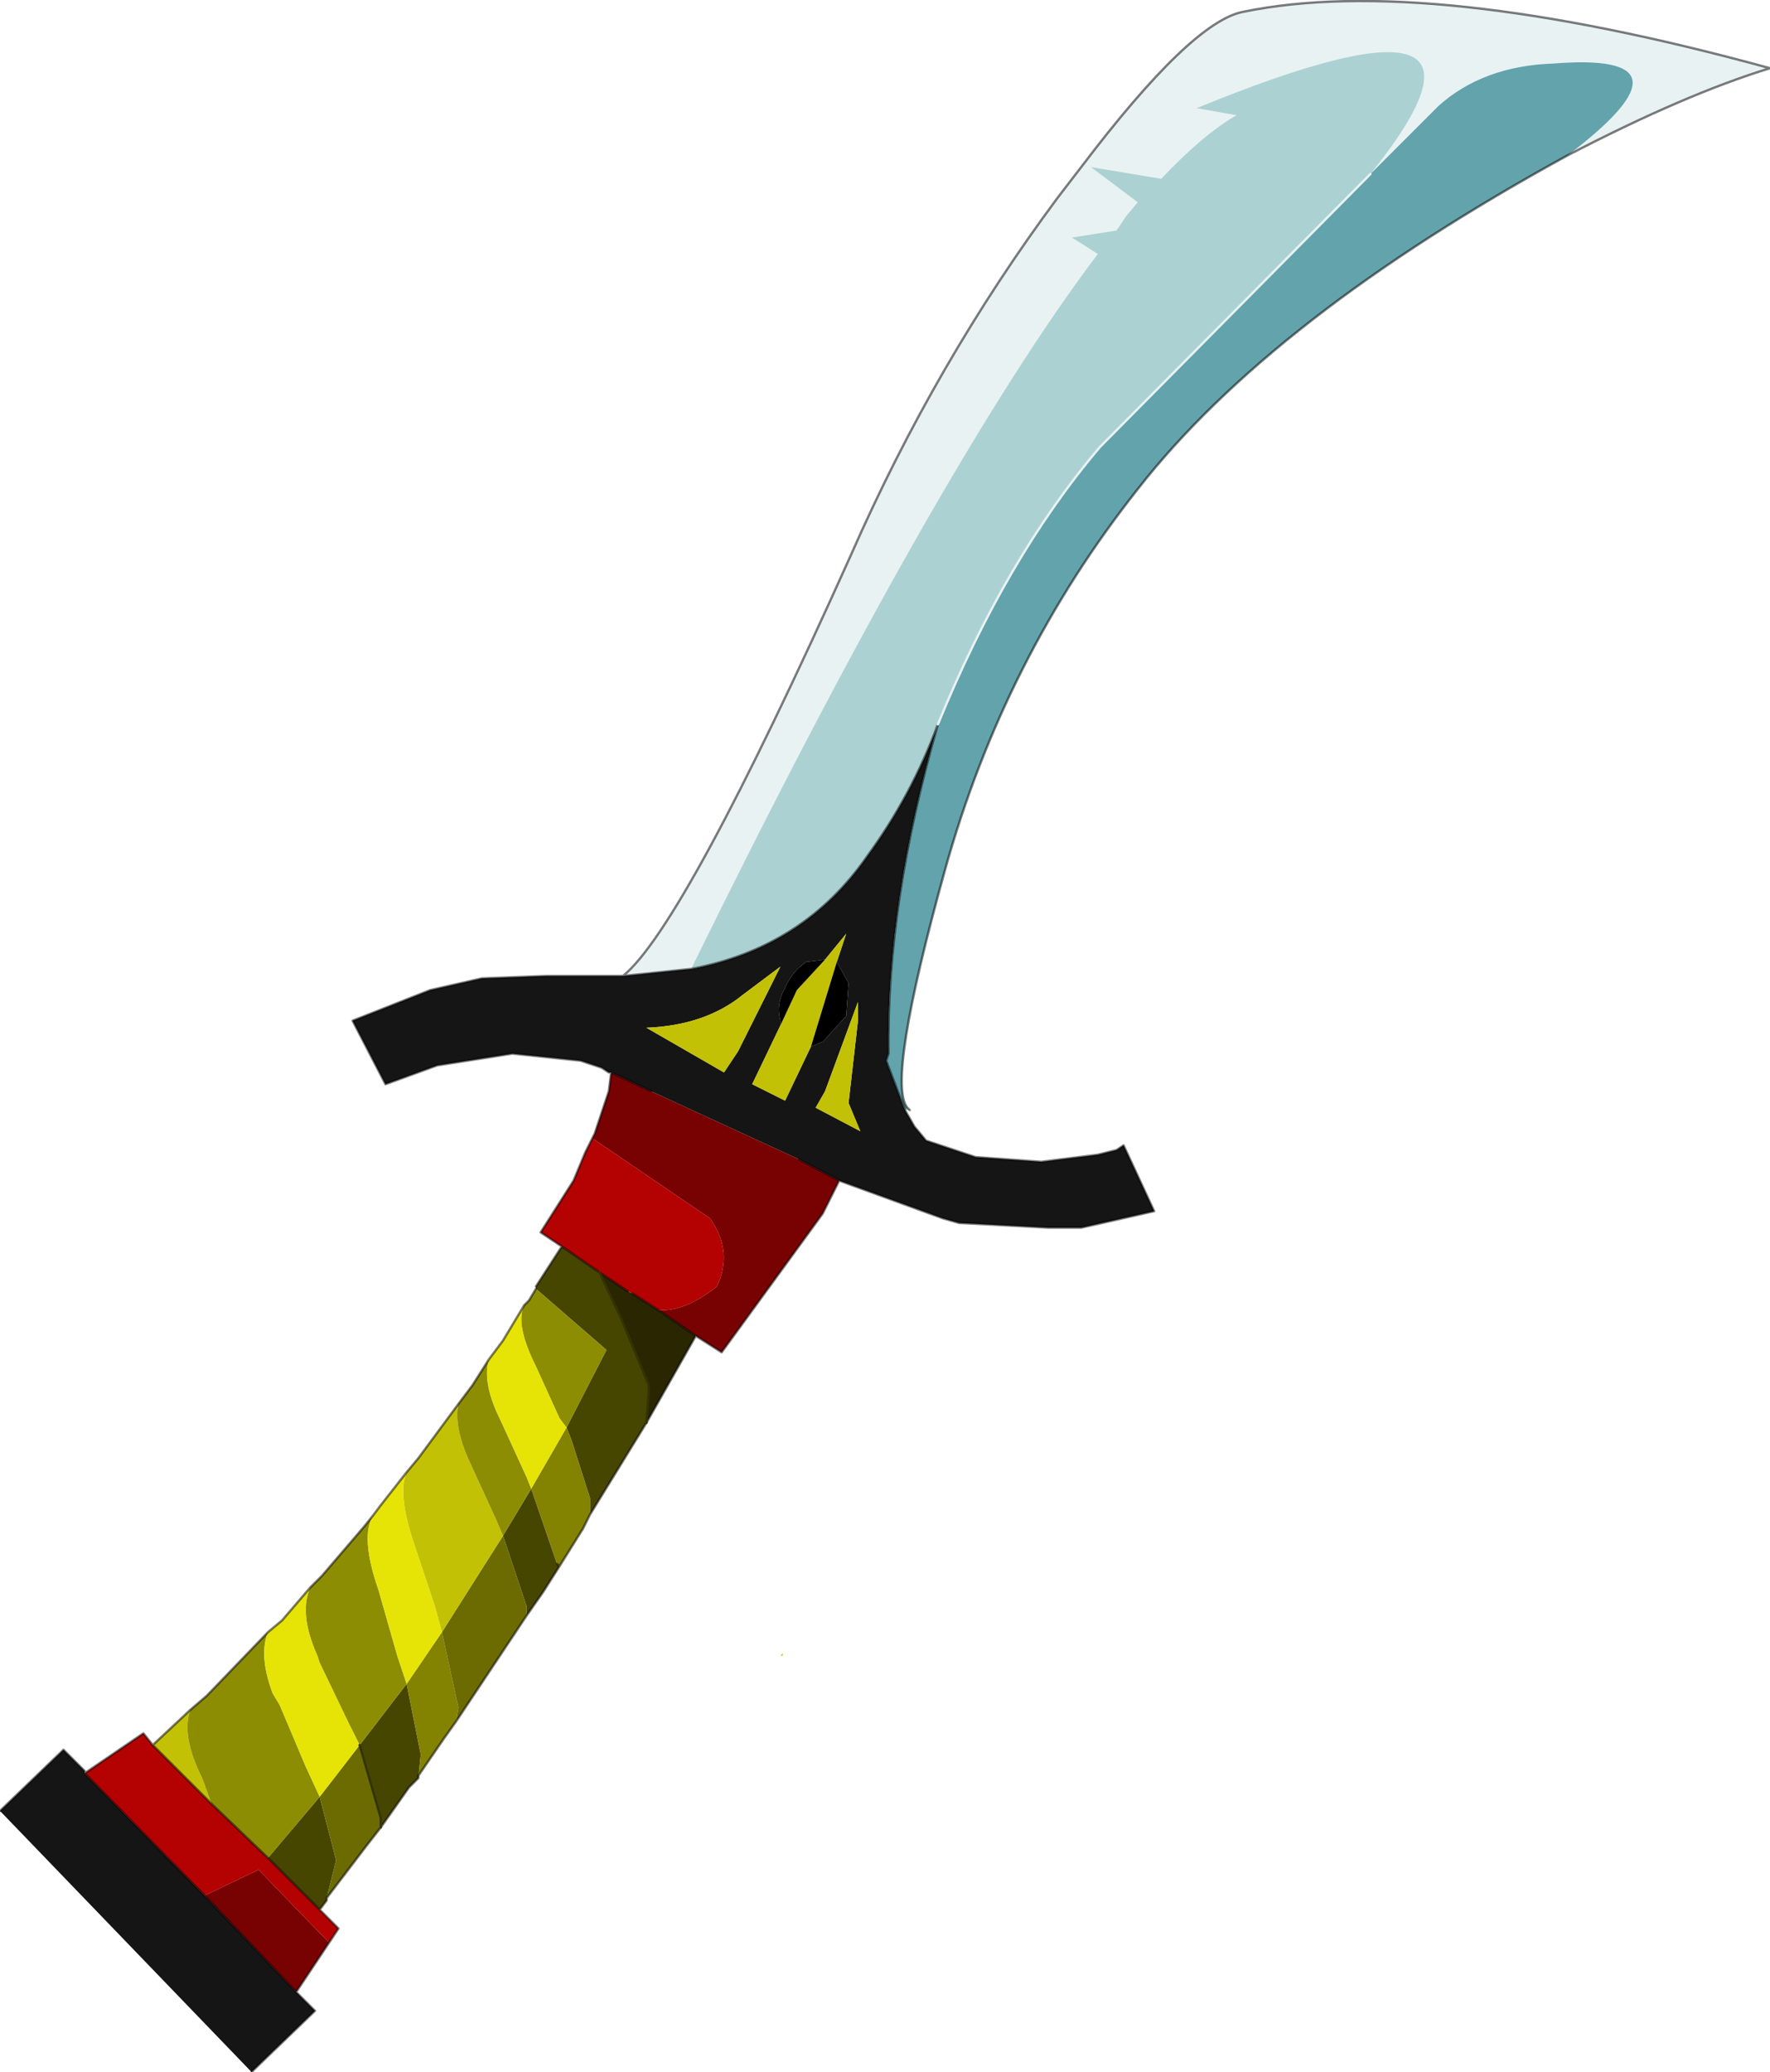 <?xml version="1.0"?>
<svg xmlns="http://www.w3.org/2000/svg" xmlns:xlink="http://www.w3.org/1999/xlink" width="37.65px" height="44.05px"><g transform="matrix(1, 0, 0, 1, -256.35, -179.3)"><use xlink:href="#object-0" width="37.65" height="44.05" transform="matrix(1, 0, 0, 1, 256.35, 179.3)"/></g><defs><g transform="matrix(1, 0, 0, 1, 0, 0)" id="object-0"><use xlink:href="#object-1" width="37.65" height="44.05" transform="matrix(1, 0, 0, 1, 0, 0)"/></g><g transform="matrix(1, 0, 0, 1, 0, 0)" id="object-1"><path fill-rule="evenodd" fill="#e9f2f3" stroke="none" d="M13.25 20.75Q14.55 19.7 18.1 11.8Q19.9 7.7 22.5 4.2L23 3.55Q25.35 0.45 26.45 0.25Q30.35 -0.55 37.65 1.45Q35.85 2 33.35 3.3Q36.25 1.1 33.05 1.35Q31.55 1.4 30.6 2.25L29.15 3.7Q32.65 -0.65 25.45 2.3L26.3 2.45Q25.6 2.85 24.7 3.8L23.2 3.55L24.2 4.3L23.95 4.6L23.75 4.9L22.8 5.05L23.35 5.4Q19.95 9.9 14.7 20.6L13.25 20.75"/><path fill-rule="evenodd" fill="#151515" stroke="none" d="M13.25 20.75L14.7 20.6Q17.1 20.15 18.45 18.2Q19.4 16.9 19.95 15.4Q18.85 19.2 18.9 22.4L18.85 22.55L19.25 23.6L19.45 23.95L19.7 24.25L20.75 24.6L22.15 24.7L22.95 24.6L23.35 24.55L23.75 24.45L23.9 24.35L24.55 25.75L23 26.1L22.95 26.1L22.3 26.1L20.4 26L20.05 25.9L17.85 25.1L17 24.65L13.85 23.2L13 22.8L12.95 22.8L12.8 22.7L12.35 22.55L10.9 22.4L9.3 22.65L8.2 23.05L7.5 21.7L9.15 21.05L10.25 20.8L11.6 20.75L13.25 20.75M6.3 42.35L6.7 42.75L5.35 44.05L0 38.5L1.35 37.2L1.8 37.65L1.8 37.7L4.35 40.3L6.3 42.35M17.25 22.25L17.5 22.15L18 21.6L18.05 20.9L17.8 20.45L18 19.85L17.55 20.4L17.15 20.45Q16.85 20.65 16.7 21Q16.5 21.35 16.6 21.7L16.6 21.8L16 23.05L16.7 23.4L17.25 22.25M16.6 20.55L15.8 21.15Q15 21.8 13.75 21.85L15.4 22.8L15.7 22.35L16.6 20.55M17.55 23.2L17.35 23.55L18.3 24.05L18.05 23.45L18.25 21.7L18.25 21.3L17.55 23.2"/><path fill-rule="evenodd" fill="#acd1d2" stroke="none" d="M14.7 20.6Q19.95 9.9 23.35 5.4L22.8 5.05L23.75 4.9L23.95 4.6L24.2 4.3L23.2 3.55L24.7 3.8Q25.6 2.85 26.3 2.45L25.45 2.3Q32.65 -0.65 29.15 3.7L23.4 9.5Q21.4 11.85 19.95 15.4Q19.4 16.9 18.45 18.2Q17.1 20.15 14.7 20.6M19.3 23.55L19.35 23.6L19.25 23.6L19.3 23.55M11.85 33.25L11.9 33.3L11.85 33.25"/><path fill-rule="evenodd" fill="#62a3ac" stroke="none" d="M29.15 3.7L30.6 2.25Q31.55 1.4 33.05 1.35Q36.25 1.1 33.35 3.3Q27.05 6.75 24.2 10.4Q21.35 14 20.1 18.5Q18.85 23 19.3 23.55L19.25 23.6L18.85 22.55L18.9 22.4Q18.85 19.2 19.95 15.4Q21.4 11.85 23.4 9.5L29.15 3.7"/><path fill-rule="evenodd" fill="#780101" stroke="none" d="M17.85 25.1L17.5 25.8L15.35 28.75L14.8 28.4L14 27.85Q14.55 27.9 15.25 27.35Q15.6 26.6 15.1 25.9L12.6 24.2L12.65 24.1L12.95 23.2L13 22.8L13.85 23.2L17 24.65L17.85 25.1M7 41.3L6.3 42.35L4.35 40.3L5.5 39.75L7 41.3"/><path fill-rule="evenodd" fill="#292601" stroke="none" d="M14.8 28.4L13.75 30.25L13.8 29.6L13.8 29.45L13.2 28L13.15 27.9L12.75 27.05L13.35 27.45L13.45 27.5L14 27.85L14.8 28.4"/><path fill-rule="evenodd" fill="#474601" stroke="none" d="M13.75 30.25L12.55 32.2L12.55 31.85L12.15 30.6L12.05 30.35L12.9 28.7L11.4 27.4L11.4 27.35L11.95 26.5L12.75 27.05L13.15 27.9L13.2 28L13.8 29.45L13.8 29.6L13.75 30.25M11.9 33.3L11.55 33.85L11.2 34.35L11.2 34.15L10.7 32.65L11.3 31.65L11.85 33.25L11.9 33.3M8.9 37.8L8.7 38L8.1 38.85L8.1 38.65L7.65 37.1L8.65 35.8L8.95 37.3L8.9 37.8M6.95 40.35L6.95 40.4L6.8 40.6L5.7 39.5L6.8 38.2L7.15 39.55L6.95 40.35"/><path fill-rule="evenodd" fill="#838201" stroke="none" d="M12.55 32.2L12.4 32.5L11.9 33.3L11.85 33.25L11.3 31.65L12.05 30.35L12.15 30.6L12.55 31.85L12.55 32.2M9.7 36.6L9.45 36.95L8.9 37.75L8.9 37.8L8.95 37.3L8.65 35.8L9.4 34.7L9.75 36.3L9.7 36.6"/><path fill-rule="evenodd" fill="#6b6b01" stroke="none" d="M11.2 34.35L10.9 34.8L9.7 36.6L9.75 36.3L9.4 34.7L10.7 32.65L11.2 34.15L11.2 34.35M8.1 38.85L7.75 39.3L6.95 40.35L7.15 39.55L6.8 38.2L7.65 37.1L8.1 38.65L8.1 38.85"/><path fill-rule="evenodd" fill="#b40101" stroke="none" d="M6.8 40.6L7.2 41L7 41.3L5.5 39.75L4.35 40.3L1.8 37.7L3.05 36.85L3.25 37.1L4.5 38.35L5.7 39.5L6.8 40.6M11.95 26.5L11.5 26.2L12.2 25.1L12.45 24.5L12.6 24.2L15.1 25.9Q15.6 26.6 15.25 27.35Q14.55 27.9 14 27.85L13.45 27.5L13.35 27.45L12.75 27.05L11.95 26.5"/><path fill-rule="evenodd" fill="#c2c105" stroke="none" d="M3.25 37.1L4.05 36.35Q3.85 36.9 4.3 37.8L4.5 38.35L3.25 37.1M8.65 31.3L8.9 31L9.75 29.85Q9.65 30.35 10 31.1L10.55 32.3L10.7 32.65L9.4 34.7L9.25 34.15L8.8 32.8Q8.45 31.75 8.65 31.3M17.25 22.25L16.7 23.4L16 23.05L16.6 21.8L16.95 21.05L17.55 20.4L18 19.85L17.8 20.45L17.25 22.25M16.6 20.55L15.7 22.35L15.4 22.8L13.75 21.85Q15 21.8 15.8 21.15L16.6 20.55M17.55 23.2L18.25 21.3L18.25 21.7L18.05 23.45L18.3 24.05L17.35 23.55L17.55 23.2M16.65 35.2L16.6 35.2L16.65 35.15L16.65 35.2"/><path fill-rule="evenodd" fill="#8d8d03" stroke="none" d="M4.05 36.35L4.4 36.05L5.7 34.7Q5.5 35.2 5.8 36L5.95 36.25L6.5 37.55L6.8 38.2L5.7 39.5L4.5 38.35L4.3 37.8Q3.85 36.9 4.05 36.35M6.6 33.75L6.85 33.5L7.75 32.45L7.95 32.2Q7.65 32.65 8.05 33.8L8.45 35.2L8.65 35.8L7.65 37.1L7.4 36.6L6.8 35.35L6.75 35.2Q6.35 34.3 6.6 33.75M9.75 29.85L10.05 29.45L10.4 28.9Q10.25 29.4 10.65 30.2L11.2 31.4L11.3 31.65L10.7 32.65L10.55 32.3L10 31.1Q9.65 30.35 9.75 29.85M11.15 27.75L11.25 27.65L11.4 27.4L12.9 28.7L12.05 30.35L11.9 30.15L11.4 29.05Q10.95 28.15 11.15 27.75"/><path fill-rule="evenodd" fill="#e6e406" stroke="none" d="M5.7 34.7L6 34.45L6.6 33.75Q6.35 34.3 6.75 35.2L6.8 35.35L7.4 36.6L7.65 37.1L6.8 38.2L6.5 37.55L5.95 36.25L5.8 36Q5.5 35.2 5.7 34.7M7.95 32.2L8.1 32L8.65 31.3Q8.45 31.75 8.8 32.8L9.25 34.15L9.4 34.7L8.65 35.8L8.45 35.2L8.05 33.8Q7.65 32.65 7.95 32.2M10.4 28.9L10.7 28.5L11.15 27.75Q10.95 28.15 11.4 29.05L11.9 30.15L12.05 30.35L11.3 31.65L11.2 31.4L10.65 30.2Q10.25 29.4 10.4 28.9"/><path fill-rule="evenodd" fill="#000000" stroke="none" d="M17.8 20.45L18.05 20.9L18 21.6L17.5 22.15L17.25 22.25L17.8 20.45M16.6 21.8L16.6 21.7Q16.5 21.35 16.7 21Q16.85 20.65 17.15 20.45L17.55 20.4L16.95 21.05L16.6 21.8"/><path fill="none" stroke="#000000" stroke-opacity="0.514" stroke-width="0.05" stroke-linecap="round" stroke-linejoin="round" d="M33.35 3.3Q35.85 2 37.65 1.45Q30.35 -0.55 26.45 0.25Q25.35 0.45 23 3.55L22.5 4.2Q19.9 7.7 18.1 11.8Q14.55 19.7 13.25 20.75L14.7 20.6Q17.1 20.15 18.45 18.2Q19.4 16.9 19.95 15.4Q18.85 19.2 18.9 22.4L18.85 22.55L19.25 23.6L19.45 23.95L19.7 24.25L20.75 24.6L22.15 24.7L22.95 24.6L23.35 24.55L23.75 24.45L23.9 24.35L24.55 25.75L23 26.1L22.95 26.1L22.3 26.1L20.4 26L20.05 25.9L17.85 25.1L17.5 25.8L15.35 28.75L14.8 28.4L13.75 30.25L12.55 32.2L12.4 32.5L11.9 33.3L11.55 33.85L11.2 34.35L10.9 34.8L9.7 36.6L9.45 36.95L8.9 37.75L8.9 37.8L8.7 38L8.1 38.85L7.75 39.3L6.95 40.35L6.95 40.4L6.8 40.6L7.2 41L7 41.3L6.3 42.35L6.7 42.75L5.35 44.05M33.35 3.3Q27.05 6.75 24.2 10.4Q21.35 14 20.1 18.5Q18.85 23 19.3 23.55L19.35 23.6M0 38.5L1.35 37.2L1.8 37.65L1.8 37.7L3.05 36.85L3.25 37.1L4.05 36.35L4.4 36.05L5.7 34.7L6 34.45L6.6 33.75L6.85 33.5L7.75 32.45L7.95 32.2L8.1 32L8.65 31.3L8.9 31L9.75 29.85L10.05 29.45L10.4 28.9L10.7 28.5L11.15 27.75L11.25 27.65L11.4 27.4M11.4 27.35L11.95 26.5L11.5 26.2L12.2 25.1L12.45 24.5L12.6 24.2L12.65 24.1L12.95 23.2L13 22.8L12.95 22.8L12.8 22.7L12.35 22.55L10.9 22.4L9.3 22.65L8.2 23.05L7.5 21.7L9.15 21.05L10.25 20.8L11.6 20.75L13.25 20.75M13.85 23.2L13 22.8M13.45 27.5L14 27.85L14.8 28.4M12.75 27.05L13.35 27.45M11.95 26.5L12.75 27.05M11.85 33.25L11.9 33.3L11.85 33.25M5.7 39.5L6.8 40.6M1.8 37.7L4.35 40.3L6.3 42.35M4.5 38.35L5.7 39.5M3.25 37.1L4.5 38.35M17 24.65L17.85 25.1"/><path fill="none" stroke="#e9f2f3" stroke-width="0.05" stroke-linecap="round" stroke-linejoin="round" d="M19.95 15.4Q21.4 11.85 23.4 9.5L29.15 3.7"/><path fill="none" stroke="#343301" stroke-width="0.05" stroke-linecap="round" stroke-linejoin="round" d="M12.75 27.05L13.15 27.9L13.2 28L13.8 29.45L13.8 29.6L13.75 30.25M7.65 37.1L8.1 38.65L8.1 38.85"/></g></defs></svg>
